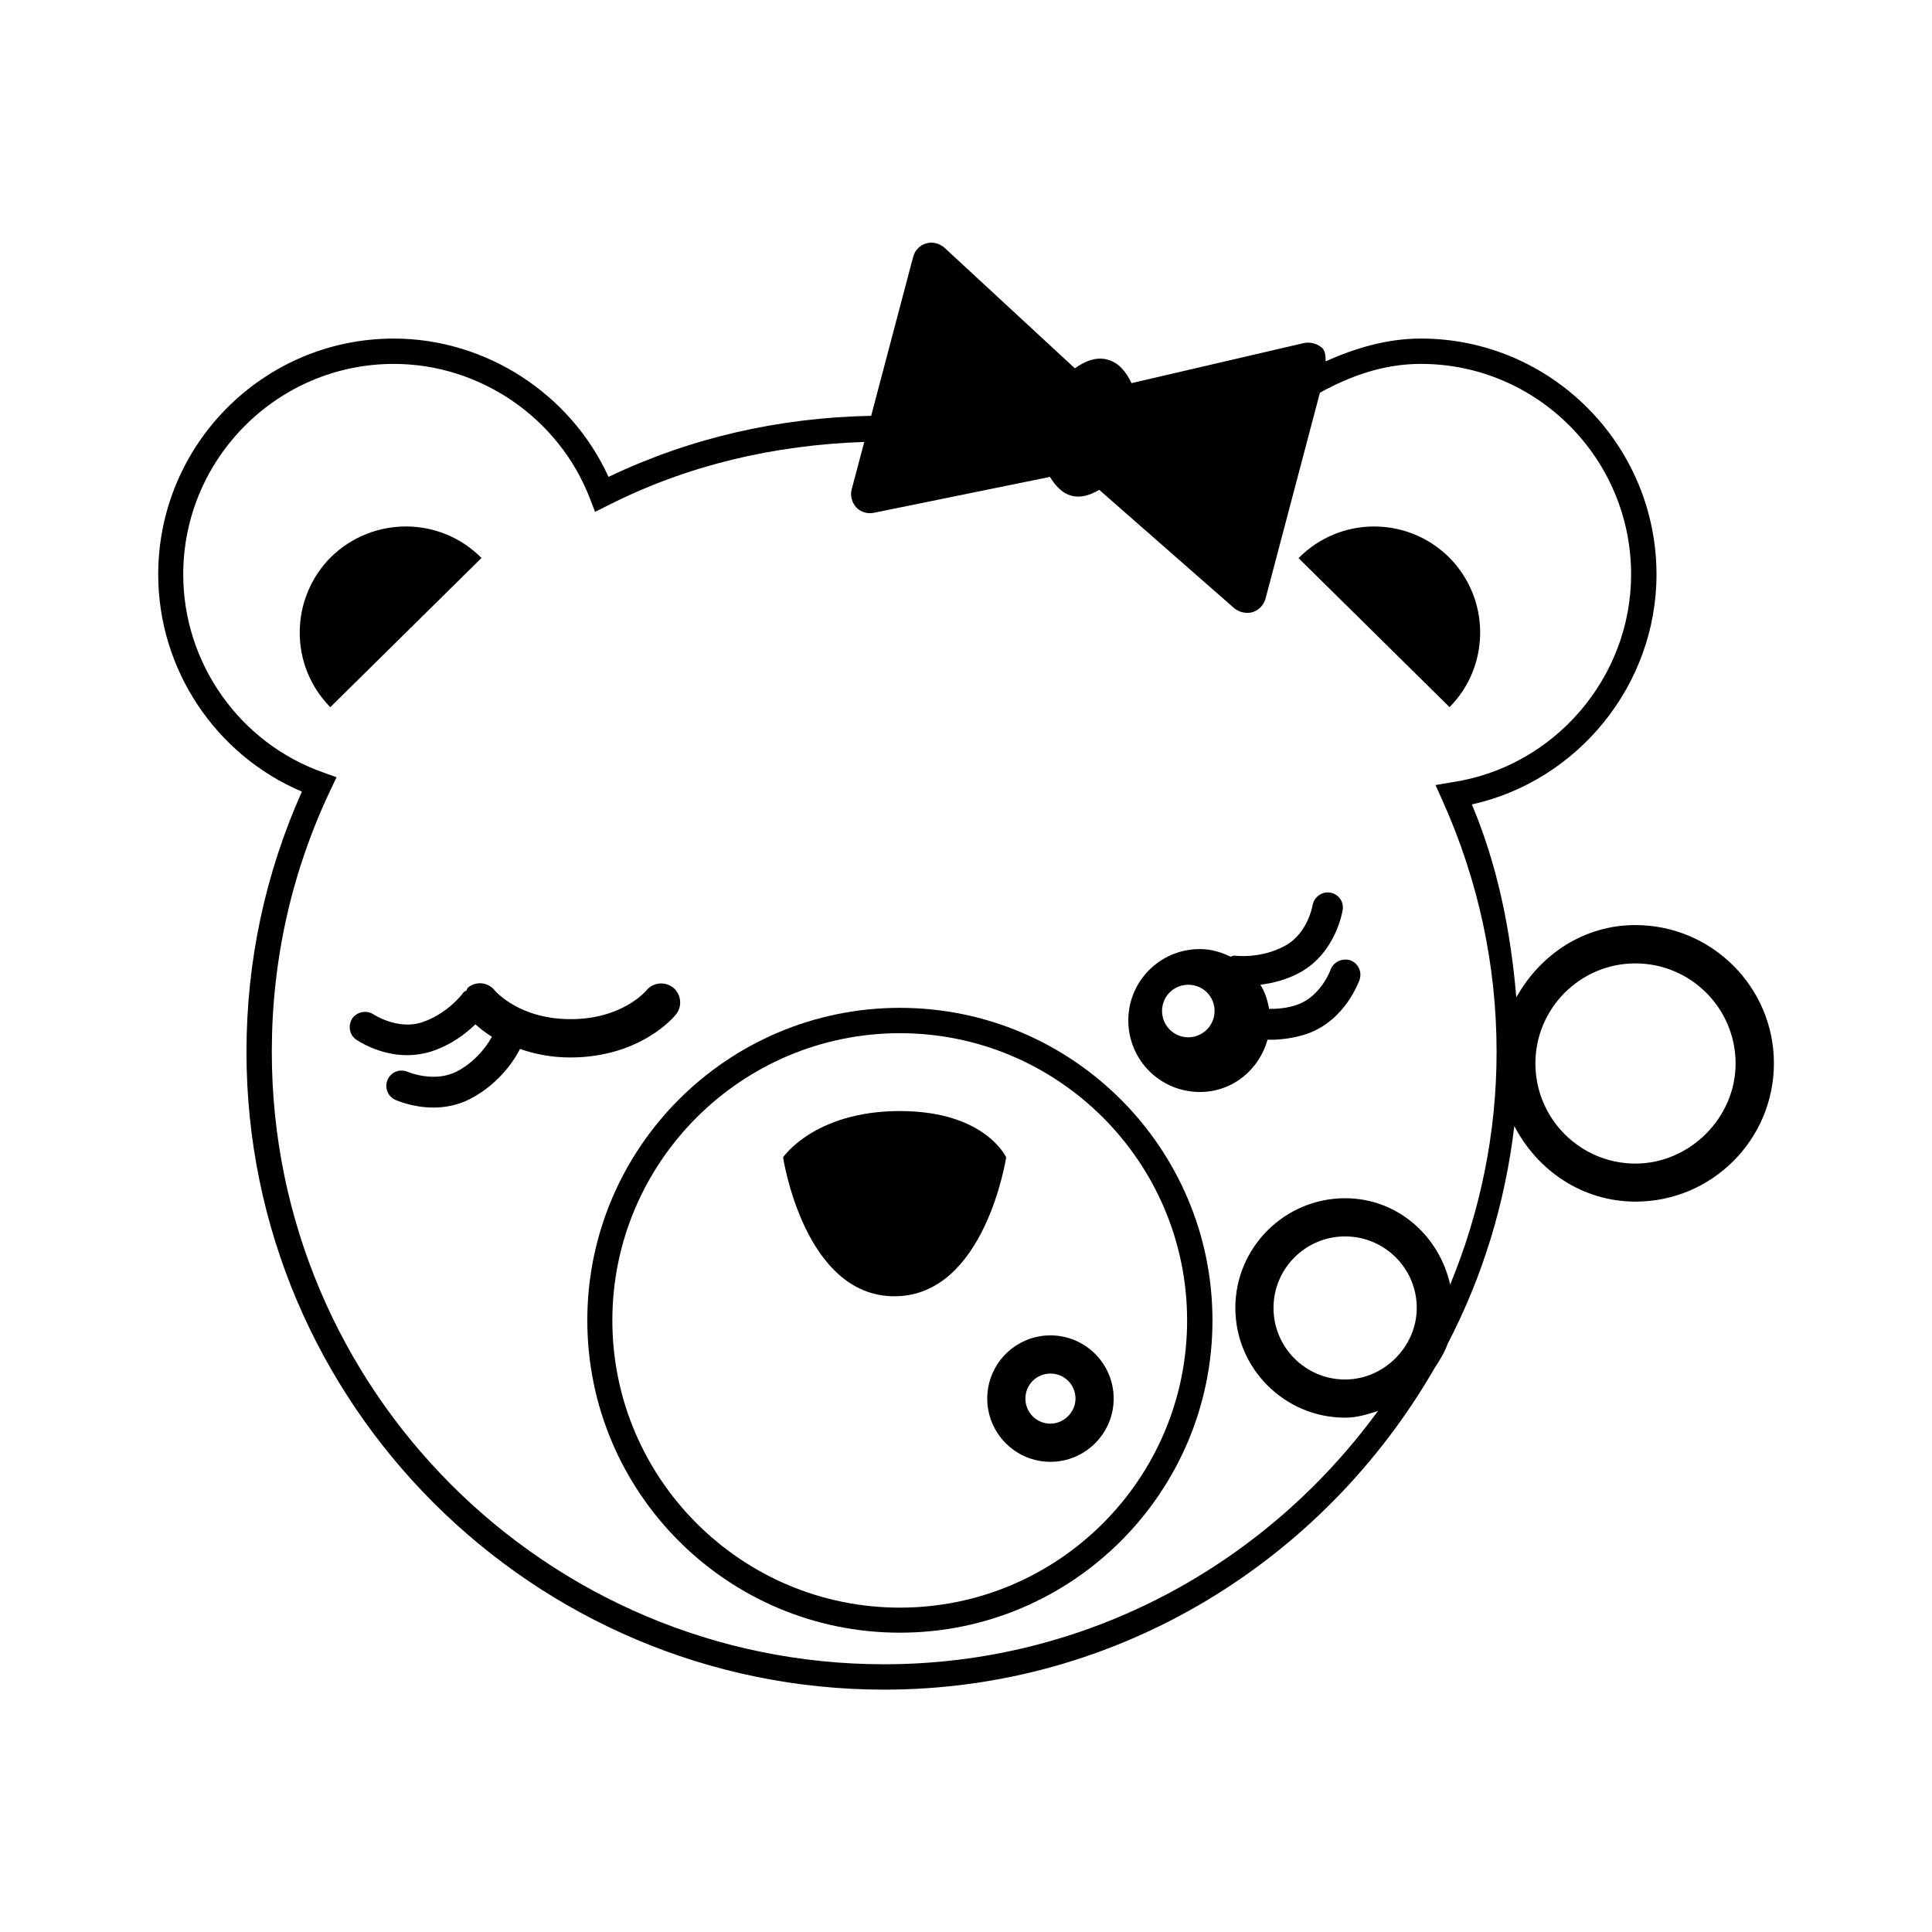 <?xml version="1.0" encoding="UTF-8"?>
<!-- Uploaded to: SVG Repo, www.svgrepo.com, Generator: SVG Repo Mixer Tools -->
<svg fill="#000000" width="800px" height="800px" version="1.1" viewBox="144 144 512 512" xmlns="http://www.w3.org/2000/svg">
 <g>
  <path d="m527.91 291.59c-11.09-10.848-28.852-10.766-39.777 0.324l40.02 39.492c10.887-11.047 10.805-28.852-0.242-39.816z"/>
  <path d="m231.74 291.59c-10.965 10.965-11.129 28.77-0.203 39.816l40.062-39.535c-10.926-11.047-28.691-11.129-39.859-0.281z"/>
  <path d="m382.48 411.09c-45.727 0-82.836 37.148-82.836 82.836 0 45.605 37.109 82.754 82.836 82.754 45.688 0 82.836-37.148 82.836-82.754 0-45.688-37.148-82.836-82.836-82.836zm0 158.95c-42.004 0-76.199-34.152-76.199-76.117s34.195-76.117 76.199-76.117c41.965 0 76.117 34.152 76.117 76.117s-34.152 76.117-76.117 76.117z"/>
  <path d="m382.48 438.44c-22.66 0-30.957 12.262-30.957 12.262s5.543 36.824 29.5 36.824c24.039 0 29.621-36.824 29.621-36.824s-5.543-12.262-28.164-12.262z"/>
  <path d="m422.38 497.89c-9.266 0-16.754 7.527-16.754 16.754 0.004 9.227 7.527 16.754 16.754 16.754s16.754-7.527 16.754-16.754-7.484-16.754-16.754-16.754zm0 23.391c-3.684 0-6.637-2.953-6.637-6.637s2.953-6.637 6.637-6.637 6.637 2.953 6.637 6.637c0 3.562-3.035 6.637-6.637 6.637z"/>
  <path d="m577.4 389.15c-13.758 0-25.332 7.93-31.562 19.18-1.496-17.559-4.894-34.797-11.777-51.148 28.125-6.231 48.926-31.684 48.926-60.941 0-34.477-28.043-62.52-62.441-62.52-9.023 0-17.402 2.551-25.25 6.031 0-1.215 0-2.551-0.852-3.481-1.254-1.176-3.074-1.703-4.812-1.379l-45.77 10.645c-1.414-3.035-3.481-5.504-6.352-6.234-2.914-0.809-5.91 0.324-8.66 2.309l-34.559-31.969c-1.375-1.172-3.195-1.66-4.856-1.133-1.621 0.445-2.953 1.777-3.441 3.559l-11.129 42.125c-24.32 0.484-47.75 5.746-69.602 16.188-10.035-22.012-32.496-36.66-56.895-36.66-34.477 0-62.441 28.043-62.441 62.52 0 25.129 15.176 47.832 38.078 57.543-9.711 21.73-14.688 44.957-14.688 68.996 0 93.195 75.793 168.99 168.99 168.99 62.602 0 116.75-34.598 145.92-85.305 1.336-2.023 2.551-3.965 3.398-6.312 9.227-17.723 15.215-37.066 17.684-57.746 6.109 11.777 18.008 20.031 32.129 20.031 20.234 0 36.664-16.43 36.664-36.664 0.004-20.191-16.469-36.621-36.703-36.621zm-76.926 120.43c-10.48 0-18.98-8.496-18.98-18.98 0-10.441 8.496-18.938 18.98-18.938 10.48 0 18.98 8.496 18.98 18.938 0 10.281-8.703 18.98-18.98 18.98zm27.84-25.129c-2.91-12.992-14-22.906-27.84-22.906-16.023 0-29.094 13.031-29.094 29.055 0 16.023 13.031 29.094 29.094 29.094 3.074 0 5.906-0.852 8.699-1.781-29.5 40.508-77.008 67.133-130.87 67.133-89.551 0-162.27-72.801-162.27-162.27 0-24.281 5.219-47.668 15.578-69.48l1.578-3.316-3.481-1.254c-22.215-7.809-37.148-29.016-37.148-52.484 0-30.754 25.051-55.805 55.805-55.805 22.902 0 43.785 14.367 52 35.73l1.336 3.481 3.316-1.656c21.285-10.805 44.23-16.066 68.023-16.875l-3.316 12.504c-0.484 1.66 0 3.481 1.172 4.816 1.133 1.254 2.996 1.82 4.695 1.457l46.656-9.508c1.457 2.344 3.199 4.328 5.707 4.973 2.469 0.688 4.977-0.16 7.363-1.539l35.812 31.402c0.648 0.484 1.336 0.852 2.062 1.012 0.891 0.242 1.863 0.242 2.75 0 1.699-0.566 2.996-1.902 3.441-3.602l14.406-54.551c8.094-4.492 17.035-7.648 26.75-7.648 30.754 0 55.723 25.051 55.723 55.805 0 27.355-20.395 51.07-47.508 55.074l-4.328 0.734 1.82 4.047c9.469 21.082 14.367 43.539 14.367 66.688 0 21.812-4.453 42.613-12.305 61.672zm49.086-32.09c-14.609 0-26.504-11.898-26.504-26.547 0-14.609 11.898-26.504 26.504-26.504 14.648 0 26.547 11.898 26.547 26.504 0.043 14.367-12.141 26.547-26.547 26.547z"/>
  <path d="m323.15 412.83c1.738-2.188 1.375-5.305-0.727-7.082-2.269-1.781-5.426-1.379-7.125 0.727-0.281 0.324-6.516 7.609-20.07 7.609-13.395 0-19.668-7.121-20.113-7.609-1.738-2.184-4.894-2.551-7.082-0.77-0.242 0.203-0.242 0.566-0.445 0.809-0.242 0.203-0.566 0.203-0.727 0.445-0.039 0.082-4.129 5.746-11.211 8.016-6.231 1.98-12.582-2.066-12.582-2.106-1.863-1.254-4.371-0.809-5.664 0.973-1.254 1.863-0.852 4.371 0.973 5.664 0.324 0.203 6.031 4.129 13.477 4.129 2.023 0 4.129-0.285 6.273-0.93 5.383-1.738 9.266-4.734 11.855-7.242 1.133 0.973 2.469 2.106 4.371 3.277-0.531 1.047-3.484 6.188-9.312 9.223-6.031 3.074-12.949 0.082-12.91 0.121-2.144-0.93-4.453-0.039-5.383 1.984-0.93 2.062-0.039 4.453 1.984 5.383 0.285 0.121 4.574 2.062 10.156 2.062 3.035 0 6.477-0.605 9.832-2.348 8.66-4.531 12.625-12.18 13.07-13.191 3.762 1.297 8.094 2.266 13.395 2.266 18.656-0.039 27.602-10.926 27.965-11.41z"/>
  <path d="m501.77 398.46c-2.106-0.566-4.371 0.406-5.141 2.508-0.039 0.082-2.551 7.121-8.902 9.309-2.672 0.93-5.141 1.094-7.406 1.094-0.402-2.348-1.094-4.453-2.305-6.394 3.195-0.445 6.758-1.215 10.52-3.277 9.469-5.223 11.211-16.105 11.289-16.551 0.363-2.227-1.133-4.25-3.359-4.613-2.102-0.324-4.246 1.172-4.609 3.359 0 0.082-1.297 7.445-7.203 10.684-6.516 3.641-13.355 2.672-13.477 2.672-0.324-0.086-0.688 0.199-1.051 0.281-2.508-1.215-5.219-2.023-8.133-2.023-10.52 0-18.98 8.457-18.98 18.898 0 10.52 8.457 18.98 18.98 18.98 8.66 0 15.699-5.906 17.926-13.879 0.242 0 0.363 0.039 0.605 0.039 2.914 0 6.352-0.406 9.875-1.578 10.156-3.562 13.758-13.961 13.922-14.367 0.684-2.144-0.449-4.414-2.551-5.141zm-42.855 20.434c-3.887 0-6.961-3.156-6.961-6.961 0-3.887 3.074-6.961 6.961-6.961s6.961 3.074 6.961 6.961c0 3.805-3.117 6.961-6.961 6.961z"/>
 </g>
</svg>